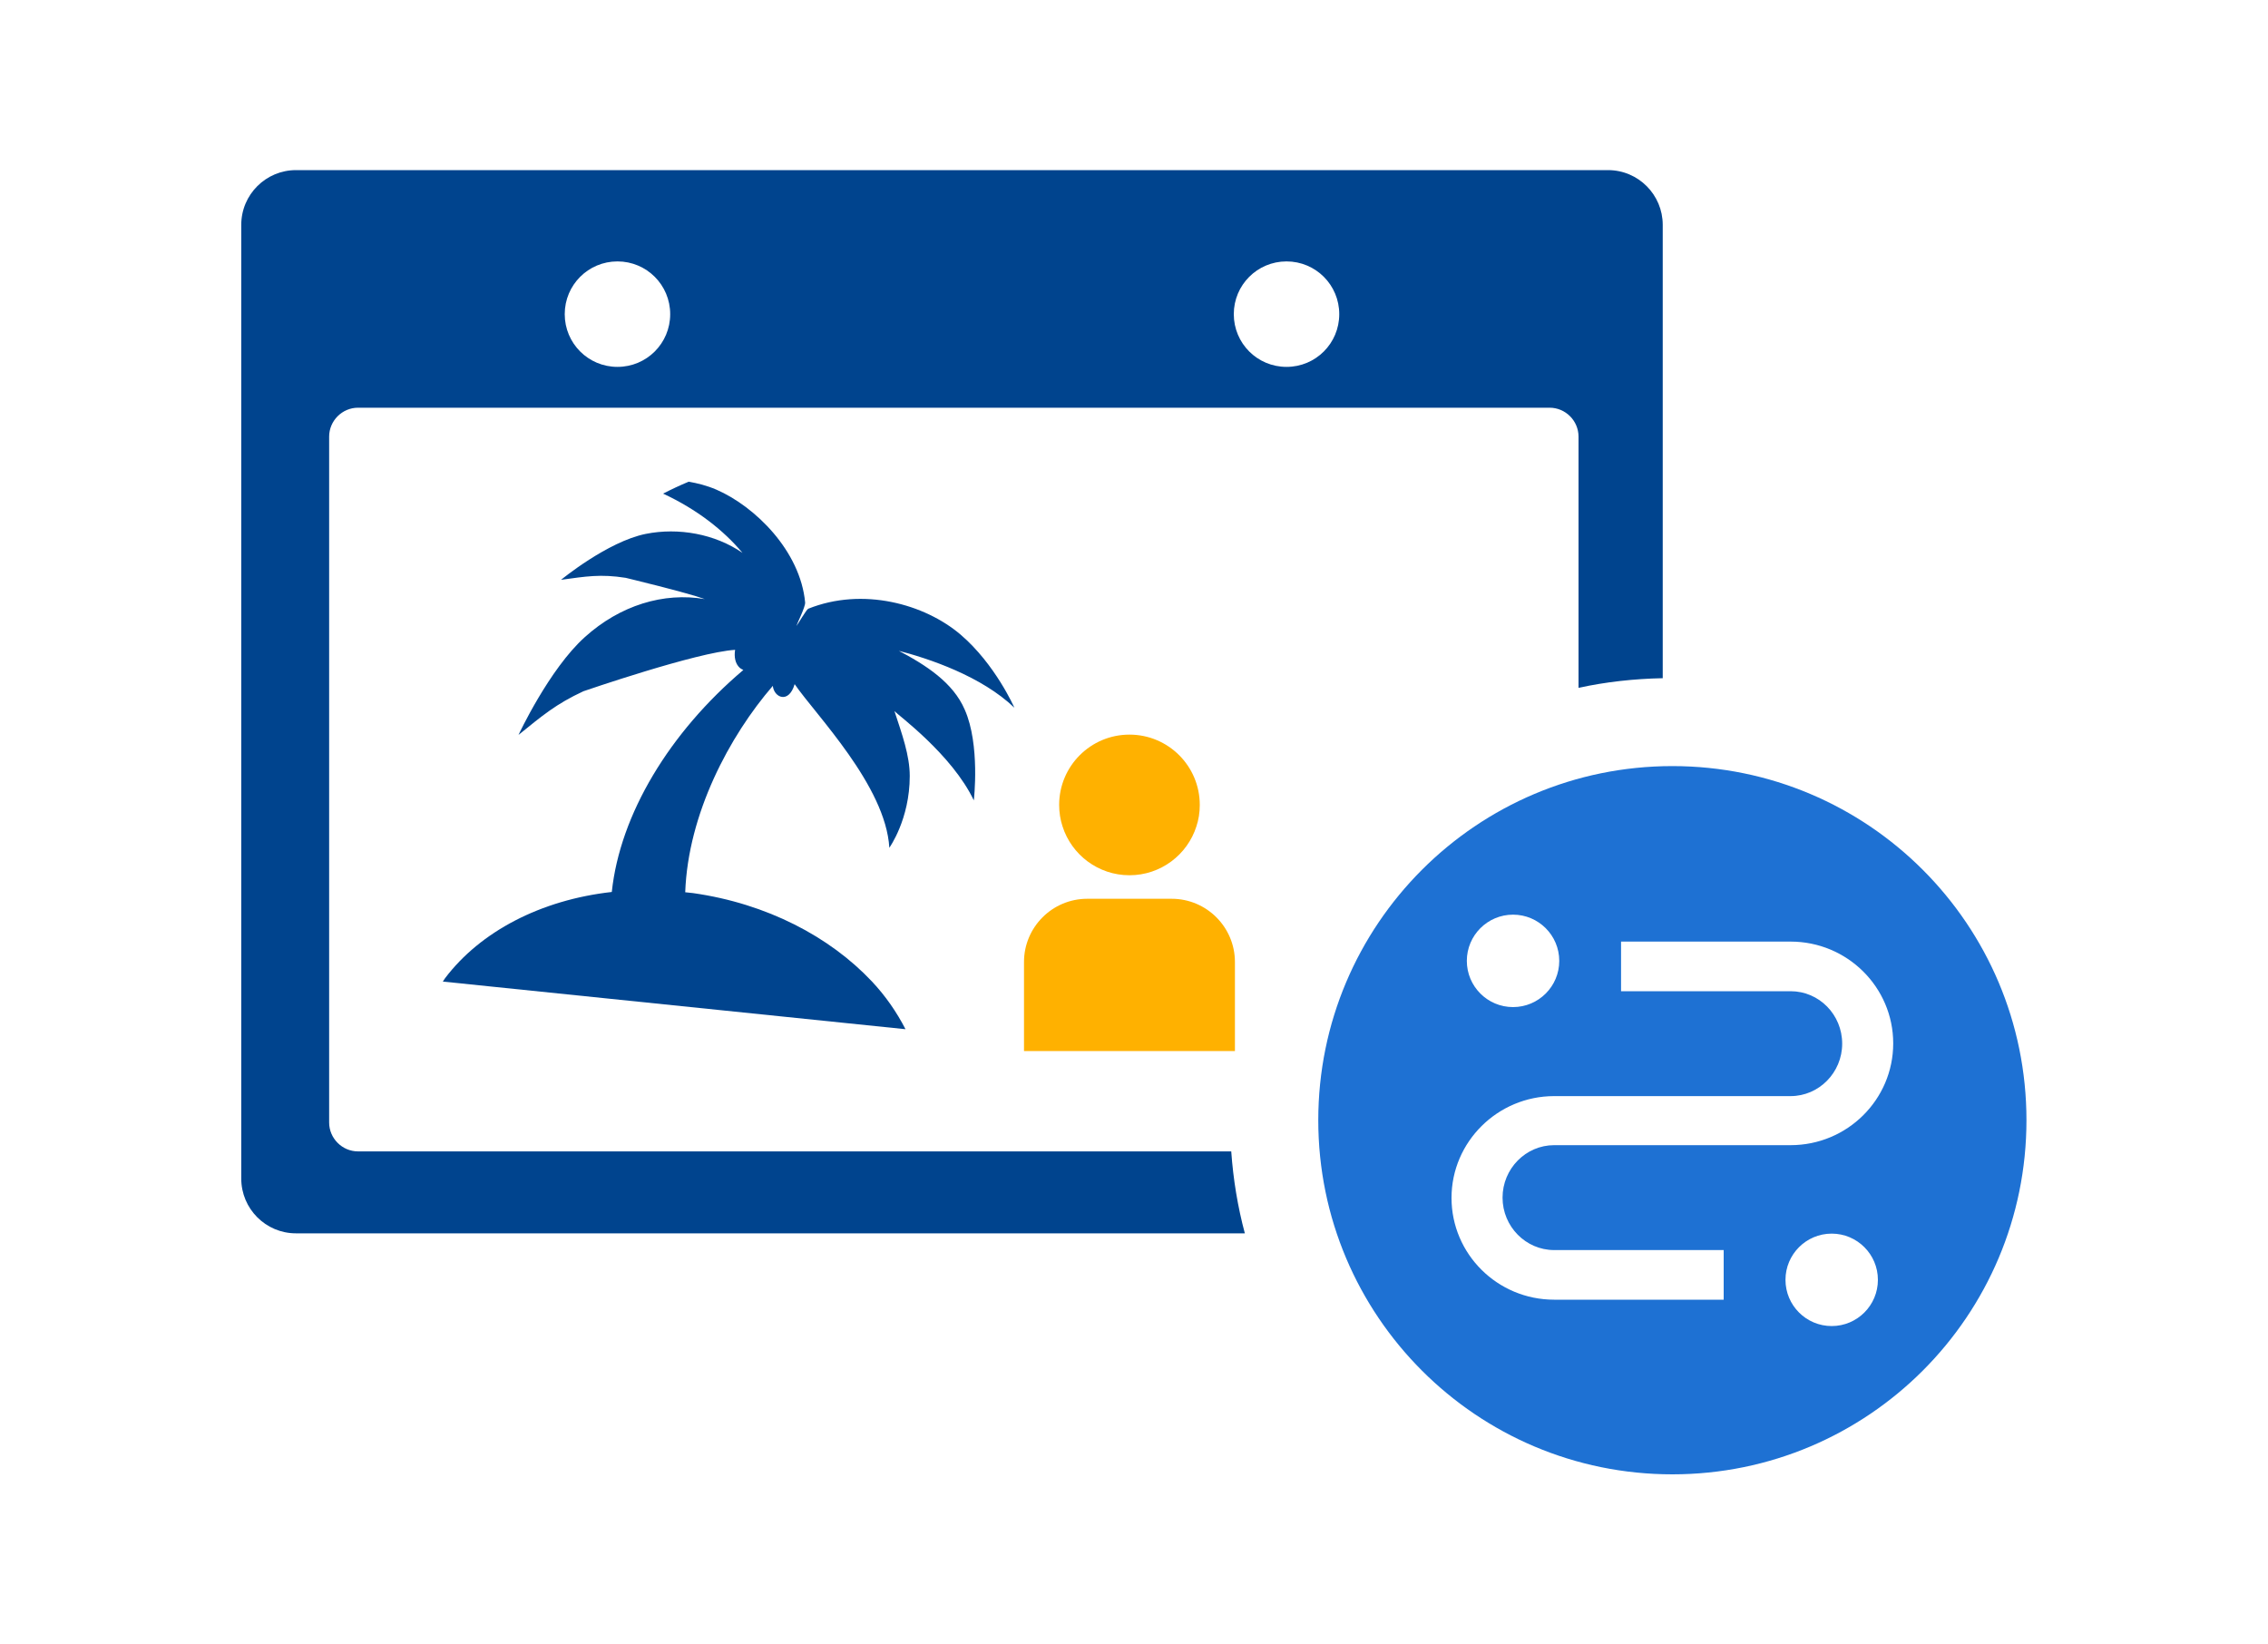 <svg viewBox="0 0 80 58" xmlns="http://www.w3.org/2000/svg"><g fill="none"><path d="m0 0h80v58h-80z"/><circle cx="21.78" cy="11.08" r="1.86"/><circle cx="45.38" cy="11.08" r="1.86"/></g><path d="m12.63 40.61c-.56 0-1.02-.46-1.02-1.02v-24.19c0-.56.46-1.02 1.02-1.02h42.03c.56 0 1.02.46 1.02 1.02v8.86c.96-.21 1.96-.32 2.97-.34v-15.99c0-1.06-.86-1.93-1.93-1.93h-46.28c-1.06 0-1.93.86-1.93 1.93v33.64c0 1.06.86 1.93 1.93 1.93h33.47c-.25-.93-.41-1.9-.48-2.89zm32.75-31.39c1.03 0 1.86.83 1.86 1.86s-.83 1.86-1.86 1.86-1.86-.83-1.86-1.86.83-1.86 1.86-1.86zm-23.6 0c1.03 0 1.86.83 1.86 1.86s-.83 1.86-1.86 1.86-1.86-.83-1.86-1.86.83-1.86 1.86-1.86z" fill="#00448e"/><path d="m58.99 27.02c-6.9 0-12.49 5.59-12.49 12.49s5.59 12.49 12.49 12.49 12.49-5.59 12.49-12.49-5.59-12.49-12.49-12.49zm-5.62 5.24c.9 0 1.63.73 1.63 1.63s-.73 1.63-1.63 1.63-1.63-.73-1.63-1.63.73-1.63 1.63-1.63zm11.24 14.51c-.9 0-1.63-.73-1.63-1.63s.73-1.63 1.63-1.63 1.63.73 1.63 1.63-.73 1.63-1.63 1.63zm-1.45-6.38h-8.34c-1 0-1.82.83-1.82 1.85s.82 1.85 1.82 1.85h5.98v1.75h-5.98c-2 0-3.62-1.61-3.62-3.59s1.63-3.59 3.62-3.59h8.34c1 0 1.82-.83 1.82-1.85s-.81-1.85-1.82-1.85h-5.98v-1.75h5.98c2 0 3.62 1.61 3.62 3.59s-1.62 3.59-3.62 3.59z" fill="#1e71d3"/><path d="m39.84 25.91c-1.37 0-2.48 1.11-2.48 2.48 0 .26.04.52.12.76.32 1 1.26 1.72 2.36 1.72s2.04-.72 2.36-1.72c.08-.24.12-.49.12-.76 0-1.37-1.11-2.48-2.48-2.48z" fill="#ffb100"/><path d="m43.56 37.07v-3.14c0-1.23-1-2.23-2.23-2.23h-2.98c-1.23 0-2.23 1-2.23 2.23v3.14z" fill="#ffb100"/><path d="m31.61 22.93c1.19.3 3.02.93 4.17 2.03 0 0-.67-1.53-1.9-2.58-1.27-1.08-3.45-1.68-5.37-.91-.06.02-.38.57-.42.61.02-.08.32-.67.31-.83-.17-1.82-1.77-3.39-3.13-3.98-.35-.15-.68-.23-.98-.28-.31.13-.61.27-.9.42 1.2.56 2.13 1.29 2.8 2.09-.97-.67-2.26-.9-3.41-.67-1.35.27-2.99 1.62-2.99 1.62.88-.12 1.39-.21 2.28-.07 0 0 2.2.53 2.79.75-1.45-.25-2.99.22-4.23 1.34-1.26 1.13-2.34 3.45-2.34 3.45.84-.68 1.32-1.09 2.29-1.54 0 0 4-1.38 5.35-1.46-.04.24 0 .49.17.64.04.03.08.05.12.07-2.6 2.2-4.35 5.09-4.64 7.83-2.51.28-4.64 1.4-5.88 3.04-.03.04-.05.08-.08.12l16.32 1.68c-.31-.6-.7-1.17-1.19-1.69-1.48-1.57-3.7-2.74-6.3-3.11-.09-.01-.19-.02-.28-.03.1-2.77 1.56-5.51 3.09-7.28.04.41.56.65.77-.06.74 1.08 3.21 3.58 3.34 5.77 0 0 .72-1 .72-2.53 0-.72-.27-1.47-.54-2.29.11.13 2.03 1.53 2.8 3.15 0 0 .23-1.96-.32-3.2-.41-.95-1.35-1.57-2.41-2.12z" fill="#00448e"/></svg>